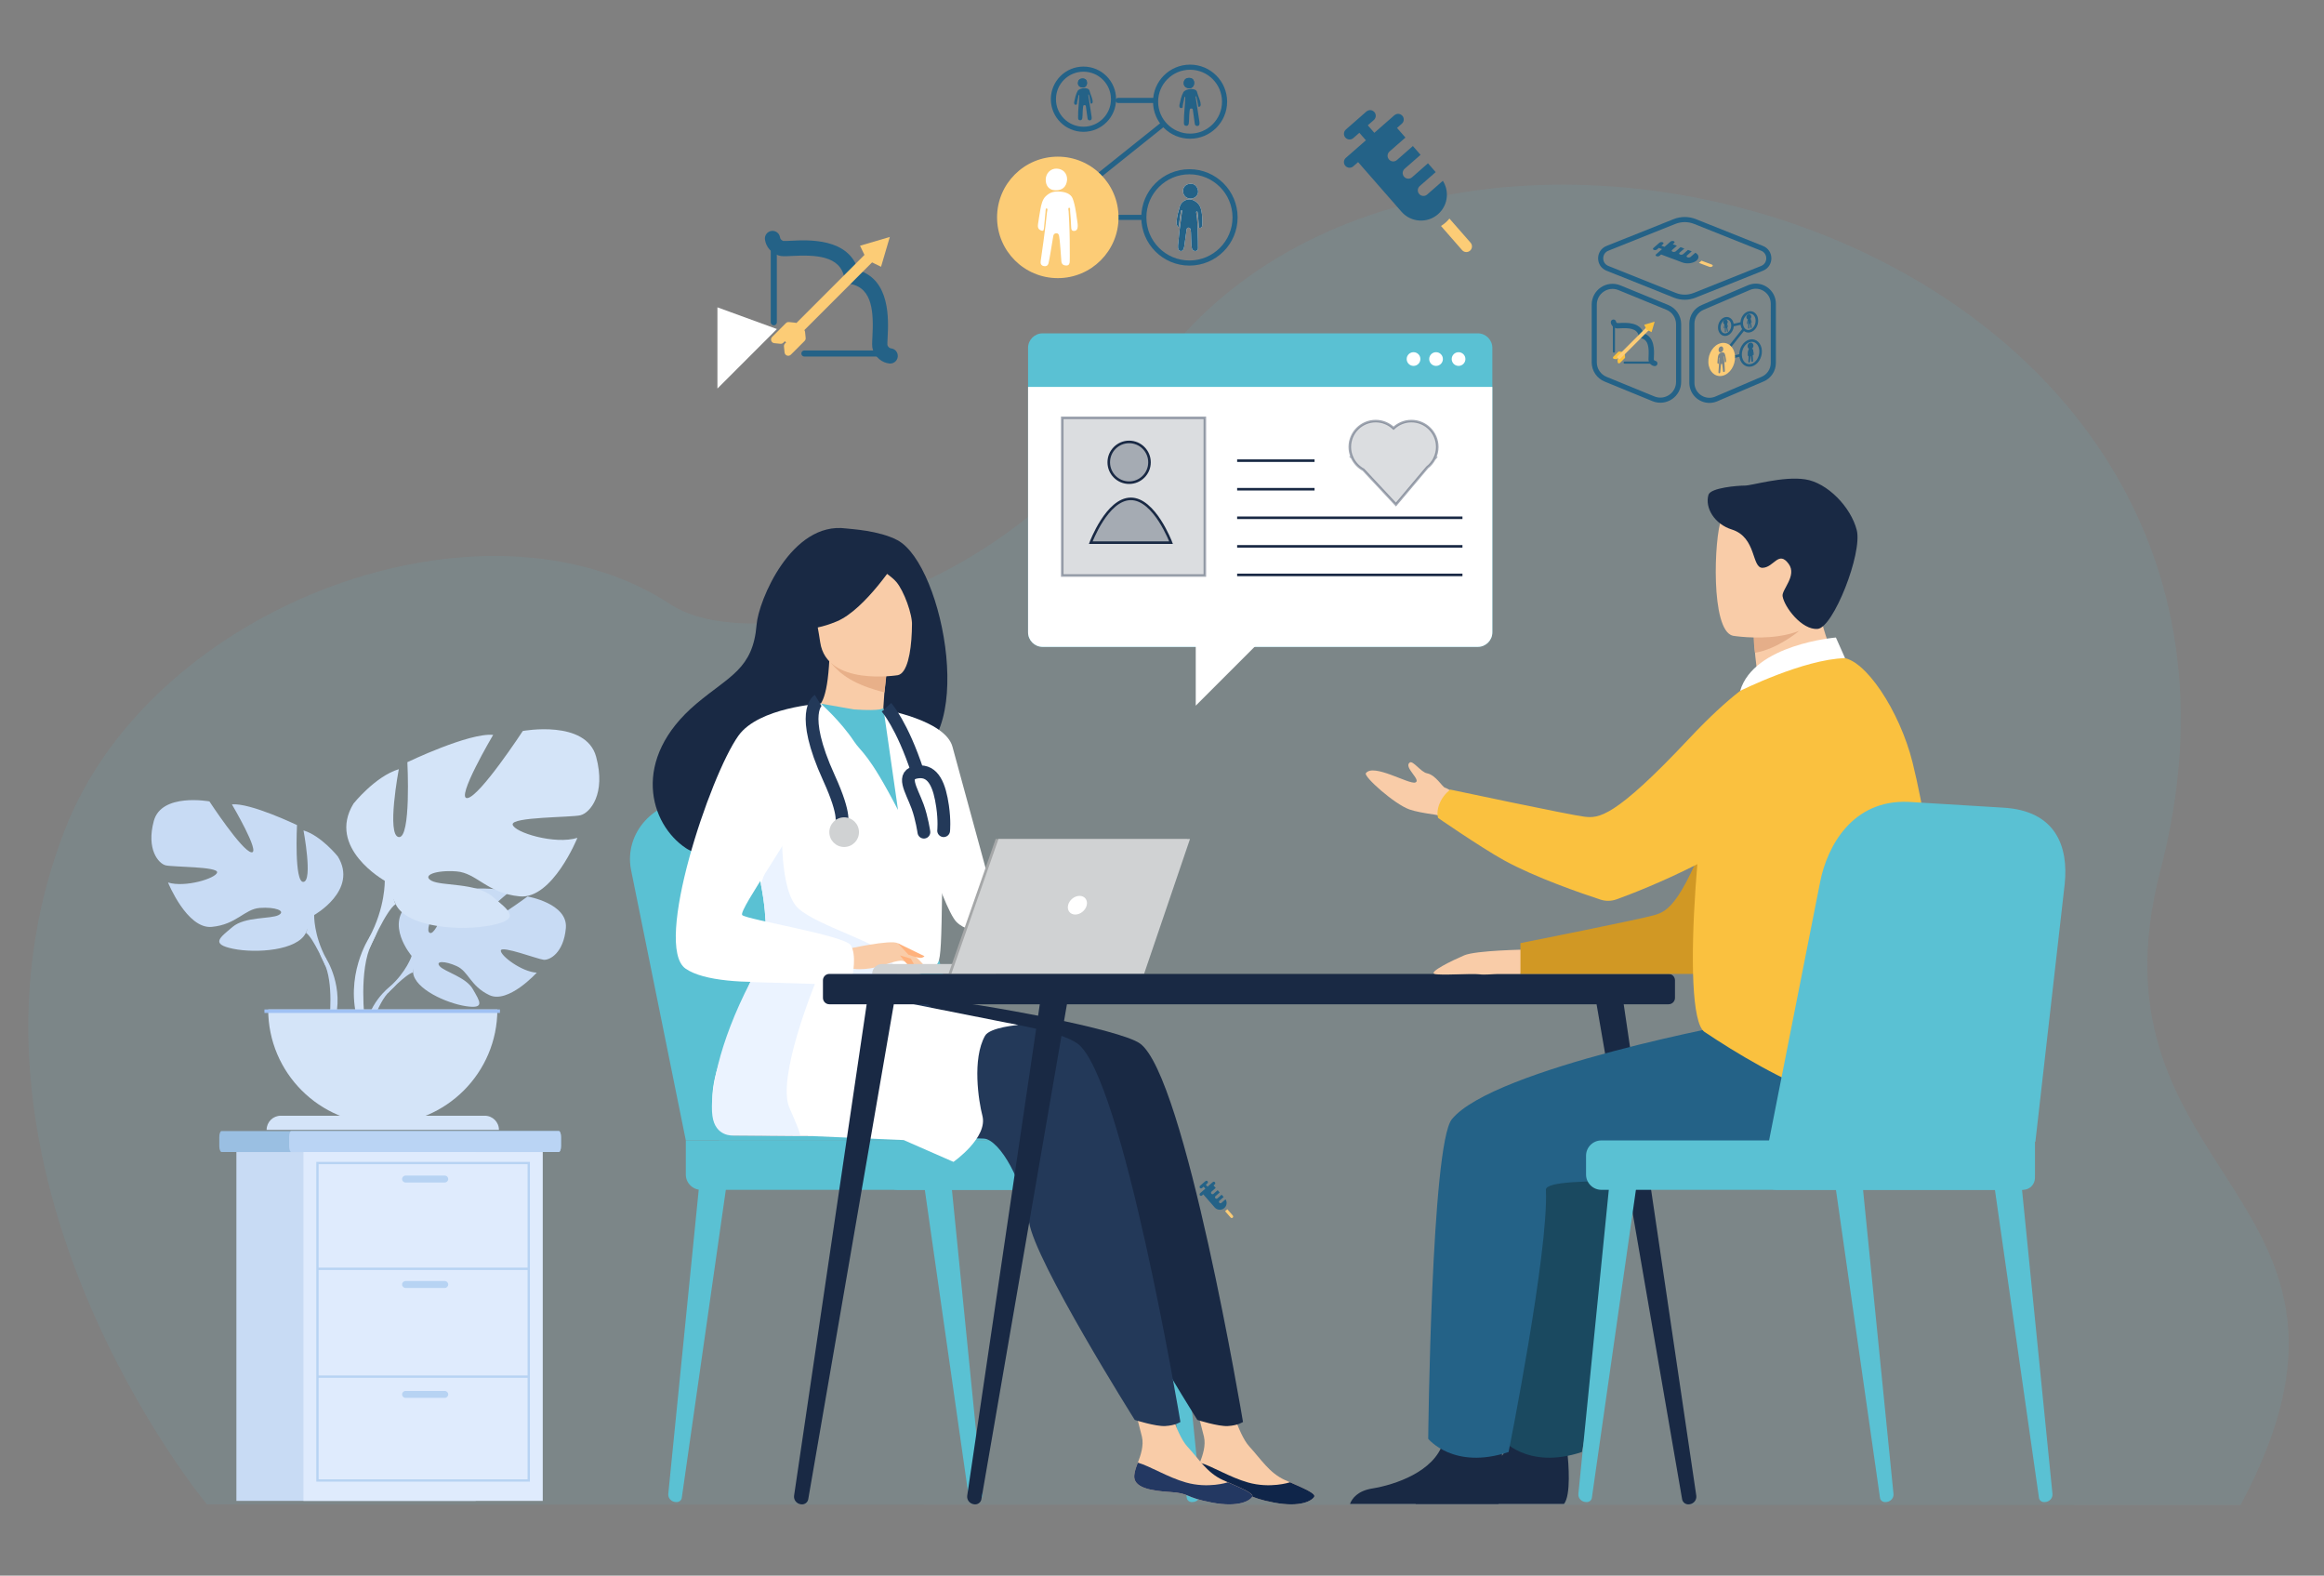 <?xml version="1.0" encoding="utf-8"?>
<!-- Generator: Adobe Illustrator 16.0.0, SVG Export Plug-In . SVG Version: 6.00 Build 0)  -->
<!DOCTYPE svg PUBLIC "-//W3C//DTD SVG 1.1//EN" "http://www.w3.org/Graphics/SVG/1.1/DTD/svg11.dtd">
<svg version="1.1" id="Слой_1" xmlns="http://www.w3.org/2000/svg" xmlns:xlink="http://www.w3.org/1999/xlink" x="0px" y="0px"
	 width="909.5px" height="616.5px" viewBox="0 0 909.5 616.5" enable-background="new 0 0 909.5 616.5" xml:space="preserve">
<rect x="0" y="0" width="909.5" height="616.5" fill="#808080" stroke="none"/>
<g>
	<path opacity="0.1" fill="#5AC1D3" enable-background="new    " d="M80.989,588.647c0,0-108.247-130.394-55.344-264.633
		c34.483-87.5,163.833-135.445,236.833-87.5c31.092,20.421,130.84,0.689,184.101-83.855
		C550.075-11.629,911.283,88.146,845.524,340.385c-31.823,122.066,96.85,126.503,31.287,248.52L80.989,588.647z"/>
	<g>
		<g>
			<path fill="#C8DBF4" d="M161.115,374.044c0,0-10.917-12.736-0.673-20.826c0,0,7.483-4.53,13.584-4.163
				c0,0-8.645,14.497-5.848,15.938c2.796,1.441,8.468-16.849,8.468-16.849s17.028-1.651,22.505,0.983
				c0,0-14.556,11.913-11.491,12.622c3.066,0.709,18.789-10.983,18.789-10.983s15.848,2.697,15.003,12.364
				c-0.845,9.668-6.306,12.653-8.706,12.396c-2.401-0.257-16.44-5.616-16.746-3.649c-0.306,1.966,8.146,8.393,14.063,8.694
				c0,0-11.173,12.322-18.599,8.766c-7.426-3.557-8.06-9.193-12.688-11.308c-4.629-2.115-8.581-2.109-6.67,0.046
				c1.911,2.156,10.289,4.253,12.936,8.935c2.647,4.683,5.022,7.84-2.661,6.685c-7.683-1.155-20.171-6.777-20.719-13.215
				S161.115,374.044,161.115,374.044z"/>
			<g>
				<path fill="#C8DBF4" d="M213.664,363.393c0,0-43.044-1.658-52.55,10.651c0,0-2.103,6.296-8.571,12.03l-1.009,2.749
					c0,0,7.459-7.866,10.129-8.341C161.662,380.481,157.489,365.23,213.664,363.393z"/>
				<path fill="#C8DBF4" d="M152.543,386.073c0,0-9.239,6.833-9.881,19.042l1.677,0.149c0,0,2.951-12.625,8.284-17.561
					C157.956,382.768,152.543,386.073,152.543,386.073z"/>
			</g>
		</g>
		<g>
			<path fill="#C8DBF4" d="M122.945,358.026c0,0,17.366-9.725,9.262-22.923c0,0-6.483-8.104-13.43-10.188c0,0,3.705,19.682,0,20.145
				c-3.706,0.463-2.547-22.228-2.547-22.228s-18.292-8.799-25.471-8.104c0,0,11.347,19.219,7.641,18.755
				c-3.705-0.463-16.44-19.914-16.44-19.914s-18.754-3.473-21.766,7.641c-3.01,11.115,1.852,16.672,4.632,17.367
				c2.779,0.694,20.607,0.462,20.145,2.778c-0.463,2.316-12.505,6.02-19.219,3.937c0,0,7.409,18.292,17.134,17.366
				c9.726-0.926,12.735-6.947,18.756-7.41c6.02-0.463,10.42,1.158,7.409,2.778c-3.01,1.621-13.199,0.531-18.06,4.666
				c-4.863,4.134-8.799,6.682,0.231,8.534c9.03,1.853,25.239,0.694,28.48-6.252C122.945,358.026,122.945,358.026,122.945,358.026z"
				/>
			<g>
				<path fill="#C8DBF4" d="M68.762,324.684c0,0,48.625,15.745,54.183,33.343c0,0-0.232,7.873,4.631,16.904v3.473
					c0,0-5.094-11.81-7.872-13.431C119.703,364.973,130.585,349.691,68.762,324.684z"/>
				<path fill="#C8DBF4" d="M127.575,374.93c0,0,7.499,11.388,3.224,25.249l-1.929-0.519c0,0,1.873-15.268-2.051-22.946
					C122.896,369.035,127.575,374.93,127.575,374.93z"/>
			</g>
		</g>
		<g>
			<path fill="#D4E4F8" d="M150.573,344.614c0,0-22.892-12.819-12.209-30.217c0,0,8.547-10.683,17.703-13.431
				c0,0-4.884,25.944,0,26.555c4.884,0.61,3.358-29.302,3.358-29.302s24.113-11.599,33.574-10.683c0,0-14.956,25.334-10.072,24.724
				c4.884-0.61,21.671-26.25,21.671-26.25s24.723-4.578,28.692,10.072c3.968,14.651-2.441,21.977-6.104,22.892
				c-3.663,0.917-27.166,0.61-26.555,3.663c0.61,3.052,16.482,7.936,25.333,5.188c0,0-9.768,24.113-22.587,22.892
				c-12.819-1.221-16.787-9.155-24.723-9.767c-7.936-0.61-13.735,1.525-9.768,3.662c3.968,2.138,17.398,0.7,23.809,6.149
				c6.409,5.449,11.598,8.806-0.306,11.248c-11.903,2.442-33.27,0.917-37.542-8.241
				C150.573,344.614,150.573,344.614,150.573,344.614z"/>
			<g>
				<path fill="#D4E4F8" d="M221.995,300.662c0,0-64.097,20.755-71.422,43.952c0,0,0.305,10.378-6.104,22.282v4.579
					c0,0,6.714-15.567,10.377-17.703C154.845,353.771,140.501,333.626,221.995,300.662z"/>
				<path fill="#D4E4F8" d="M144.469,366.896c0,0-9.886,15.01-4.25,33.283l2.542-0.684c0,0-2.469-20.125,2.703-30.248
					C150.636,359.125,144.469,366.896,144.469,366.896z"/>
			</g>
		</g>
		<path fill="#D4E4F8" d="M149.802,439.803c24.765,0,44.842-20.076,44.842-44.841h-89.684
			C104.959,419.727,125.036,439.803,149.802,439.803z"/>
		<path fill="#D4E4F8" d="M195.262,442.085H104.34v-0.001c0-3.055,2.477-5.532,5.532-5.532h79.857
			C192.785,436.552,195.262,439.029,195.262,442.085L195.262,442.085z"/>
		<rect x="103.486" y="394.961" fill="#9FC1F4" width="92.176" height="1.375"/>
	</g>
	<g>
		<g>
			<path fill="#5AC1D3" d="M381.185,587.714l0.222-0.003c1.812-0.034,3.211-1.515,3.041-3.218L372.36,463.777l-10.547,0.941
				l17.356,121.365C379.305,587.031,380.173,587.732,381.185,587.714z"/>
		</g>
		<g>
			<path fill="#5AC1D3" d="M264.796,587.714l-0.221-0.003c-1.812-0.034-3.212-1.515-3.041-3.218l12.087-120.715l10.547,0.941
				l-17.356,121.365C266.677,587.031,265.81,587.732,264.796,587.714z"/>
		</g>
		<g>
			<path fill="#5AC1D3" d="M466.459,587.714l0.222-0.003c1.812-0.034,3.21-1.515,3.04-3.218l-12.087-120.715l-10.548,0.941
				l17.357,121.365C464.579,587.031,465.446,587.732,466.459,587.714z"/>
		</g>
		<path fill="#5AC1D3" d="M268.396,446.217l-21.456-105.954c-2.755-14.346,9.133-27.463,24.568-27.111l41.377,0.946
			c14.275,0.326,26.686,9.879,30.653,23.595l31.391,108.525L268.396,446.217L268.396,446.217z"/>
		<path fill="#5AC1D3" d="M281.377,446.217l-21.456-105.954c-2.755-14.346,9.133-27.463,24.568-27.111l41.378,0.946
			c14.275,0.326,26.686,9.879,30.653,23.595l31.391,108.525L281.377,446.217L281.377,446.217z"/>
		<path fill="#5AC1D3" d="M274.376,465.542h163.711c3.289,0,5.979-2.691,5.979-5.98v-7.364c0-3.29-2.69-5.98-5.979-5.98H268.396
			v13.344C268.396,462.85,271.086,465.542,274.376,465.542z"/>
		<path fill="#5AC1D3" d="M351.201,465.542h104.363c2.649,0,4.817-2.168,4.817-4.819v-9.688c0-2.649-2.167-4.817-4.817-4.817
			H351.201c-2.649,0-4.817,2.167-4.817,4.817v9.688C346.385,463.374,348.552,465.542,351.201,465.542z"/>
	</g>
	<g>
		<path fill="#9ABFE2" d="M219.548,444.837v3.614c0,1.267-0.409,2.3-0.91,2.3H86.727c-0.5,0-0.91-1.033-0.91-2.3v-3.614
			c0-1.264,0.41-2.3,0.91-2.3h131.911C219.139,442.538,219.548,443.573,219.548,444.837z"/>
		<path fill="#BAD4F4" d="M219.548,444.837v3.614c0,1.267-0.375,2.3-0.834,2.3H113.99c-0.458,0-0.834-1.033-0.834-2.3v-3.614
			c0-1.264,0.376-2.3,0.834-2.3h104.724C219.173,442.538,219.548,443.573,219.548,444.837z"/>
		<rect x="92.512" y="450.752" fill="#C8DBF4" width="93.65" height="136.498"/>
		<rect x="118.756" y="450.752" fill="#DFEBFD" width="93.651" height="136.498"/>
		<g>
			<g>
				<path fill="#B7D3F3" d="M207.374,579.714H123.79V454.608h83.584V579.714L207.374,579.714z M124.693,578.812h81.779V455.51
					h-81.779V578.812z"/>
			</g>
			<g>
				<rect x="124.24" y="495.995" fill="#B7D3F3" width="82.683" height="0.903"/>
			</g>
			<g>
				<rect x="124.24" y="538.187" fill="#B7D3F3" width="82.683" height="0.902"/>
			</g>
			<path fill="#B7D3F3" d="M174.055,462.676h-15.343c-0.744,0-1.354-0.609-1.354-1.354l0,0c0-0.745,0.609-1.354,1.354-1.354h15.343
				c0.744,0,1.354,0.609,1.354,1.354l0,0C175.408,462.067,174.799,462.676,174.055,462.676z"/>
			<path fill="#B7D3F3" d="M174.055,503.936h-15.343c-0.744,0-1.354-0.61-1.354-1.354l0,0c0-0.745,0.609-1.354,1.354-1.354h15.343
				c0.744,0,1.354,0.609,1.354,1.354l0,0C175.408,503.327,174.799,503.936,174.055,503.936z"/>
			<path fill="#B7D3F3" d="M174.055,546.947h-15.343c-0.744,0-1.354-0.609-1.354-1.354l0,0c0-0.744,0.609-1.354,1.354-1.354h15.343
				c0.744,0,1.354,0.609,1.354,1.354l0,0C175.408,546.337,174.799,546.947,174.055,546.947z"/>
		</g>
	</g>
	<g display="none">
		<path display="inline" fill="#C0D8FB" d="M587.189,205.327h-59.361c-2.725,0-4.955-2.231-4.955-4.956v-57.292
			c0-2.725,2.229-4.955,4.955-4.955h59.361c2.725,0,4.955,2.23,4.955,4.955v57.293C592.143,203.097,589.913,205.327,587.189,205.327
			z"/>
		<path display="inline" fill="#DFEBFD" d="M584.616,202.415H530.4c-2.489,0-4.525-2.037-4.525-4.526v-52.328
			c0-2.489,2.036-4.525,4.525-4.525h54.217c2.489,0,4.526,2.035,4.526,4.525v52.329
			C589.142,200.378,587.106,202.415,584.616,202.415z"/>
		<g display="inline">
			<g>
				<circle fill="#B7D3F3" cx="557.509" cy="147.169" r="1.435"/>
				<circle fill="#B7D3F3" cx="568.906" cy="149.894" r="1.435"/>
				<circle fill="#B7D3F3" cx="578.349" cy="158.284" r="1.435"/>
				<circle fill="#B7D3F3" cx="582.484" cy="170.71" r="1.435"/>
				<circle fill="#B7D3F3" cx="578.961" cy="184.446" r="1.435"/>
				<circle fill="#B7D3F3" cx="569.95" cy="193.479" r="1.435"/>
				<circle fill="#B7D3F3" cx="557.509" cy="197.121" r="1.435"/>
			</g>
			<g>
				<circle fill="#B7D3F3" cx="546.065" cy="149.894" r="1.435"/>
				<circle fill="#B7D3F3" cx="536.622" cy="158.284" r="1.435"/>
				<circle fill="#B7D3F3" cx="532.488" cy="170.71" r="1.435"/>
				<circle fill="#B7D3F3" cx="536.01" cy="184.446" r="1.435"/>
				<circle fill="#B7D3F3" cx="545.02" cy="193.479" r="1.435"/>
			</g>
		</g>
		<g display="inline">
			<circle fill="#B7D3F3" cx="558.557" cy="170.71" r="1.435"/>
			<g>
				<rect x="558.361" y="152.785" fill="#B7D3F3" width="0.392" height="17.924"/>
			</g>
			<g>
				
					<rect x="562.564" y="160.919" transform="matrix(-0.618 -0.787 0.787 -0.618 779.552 713.024)" fill="#B7D3F3" width="1.175" height="12.082"/>
			</g>
		</g>
	</g>
	<g>
		<g>
			<path fill="#233862" d="M411.014,424.043c-8.857,15.416-19.996,21.365-19.996,21.365h-46.343
				C344.675,445.408,417.771,412.284,411.014,424.043z"/>
			<g>
				<path fill="#F9CCA8" d="M468.173,577.186c-0.501,4.862,6.262,6.118,14.105,6.593c7.844,0.476,5.454,2.057,16.188,4.121
					c10.734,2.063,15.075-0.834,15.869-2.279c0.707-1.282-4.271-3.352-9.575-5.688c-0.668-0.292-1.335-0.592-2.004-0.893
					c-5.969-2.701-9.276-8.116-13.9-13.152c-4.378-4.77-8.421-19.939-8.421-19.939l-14.582-3.278c0,0,3.958,13.655,5.32,19.482
					c0.8,3.426-0.477,7.234-1.605,10.131C468.962,573.859,468.347,575.473,468.173,577.186z"/>
				<path fill="#0F2549" d="M482.279,583.779c7.844,0.476,5.454,2.057,16.188,4.121c10.734,2.063,15.075-0.833,15.869-2.279
					c0.707-1.281-4.271-3.351-9.575-5.688l-0.084,0.089c0,0-7.589,2.487-16.292,0.02c-7.094-2.008-13.926-6.333-18.813-7.76
					c-0.609,1.576-1.223,3.19-1.397,4.903C467.672,582.048,474.435,583.304,482.279,583.779z"/>
				<path fill="#192944" d="M446.081,408.254c-7.847-5.509-59.748-15.332-86.234-18.172l-29.275-25.413
					c0,0-24.918,36.908-25.116,65.142c-0.092,13.166,5.972,14.474,5.974,14.477c0,0,93.846,0.696,97.96,1.119
					c6.733,0.694,15.616,17.469,17.835,32.747c2.219,15.279,41.353,77.418,41.353,77.418s8.161,2.615,11.935,2.394
					c4.059-0.239,5.938-1.598,5.938-1.598S463.776,420.679,446.081,408.254z"/>
				<path fill="#F9CCA8" d="M443.899,577.186c-0.502,4.862,6.262,6.118,14.105,6.593c7.843,0.476,5.454,2.057,16.188,4.121
					s15.076-0.834,15.87-2.279c0.707-1.282-4.271-3.352-9.576-5.688c-0.668-0.292-1.335-0.592-2.004-0.893
					c-5.969-2.701-9.276-8.116-13.899-13.152c-4.378-4.77-8.421-19.939-8.421-19.939l-14.582-3.278c0,0,3.958,13.655,5.32,19.482
					c0.8,3.426-0.476,7.234-1.604,10.131C444.688,573.859,444.073,575.473,443.899,577.186z"/>
				<path fill="#233862" d="M458.004,583.779c7.843,0.476,5.454,2.057,16.188,4.121s15.076-0.833,15.87-2.279
					c0.707-1.281-4.271-3.351-9.576-5.688l-0.084,0.089c0,0-7.589,2.487-16.292,0.02c-7.094-2.008-13.927-6.333-18.814-7.76
					c-0.608,1.576-1.222,3.19-1.397,4.903C443.397,582.048,450.161,583.304,458.004,583.779z"/>
				<path fill="#233959" d="M421.592,408.254c-6.816-4.786-27.317-8.497-49.947-11.251c-6.257-0.762-11.395-5.311-12.923-11.426l0,0
					l-52.638-20.908c0,0-24.918,36.908-25.116,65.142c-0.092,13.166,5.973,14.474,5.974,14.477c0,0,93.847,0.696,97.959,1.119
					c6.734,0.694,15.616,17.469,17.835,32.747c2.22,15.279,41.354,77.418,41.354,77.418s8.16,2.615,11.935,2.394
					c4.059-0.239,5.938-1.598,5.938-1.598S439.287,420.679,421.592,408.254z"/>
				<path fill="#192944" d="M351.156,211.325c-7.234-3.799-18.24-4.312-20.028-4.554c-21.397-2.876-34.275,28.217-35.034,37.638
					c-1.396,17.365-10.582,20.012-23.512,30.887c-25.926,21.806-18.323,47.145-4.146,56.56c8.505,5.649,23.499-0.001,23.499-0.001
					c0.212,0.148,41.002-22.804,61.11-33.874C383.19,293.697,369.589,221.004,351.156,211.325z"/>
				<path fill="#FFFFFF" d="M398.497,401.05c0,0-11.132,0.895-13.001,4.215c-5.1,9.047-2.525,25.588-1.034,31.288
					c2.243,8.578-11.325,18.056-11.325,18.056l-19.471-8.535l-35.461-1.531l-31.264-0.254c0,0-13.217-3.72-5.974-26.907
					c7.242-23.187,21.864-53.336,21.864-53.336l54.082,6.739l-6.169,20.803L398.497,401.05z"/>
				<path fill="#F9CCA8" d="M346.693,287.286c0.093,0.048-9.507,4.415-16.438,2.125c-6.521-2.148-12.264-11.964-12.171-11.979
					c2.83-0.41,5.707-3.201,6.509-19.745l1.254,0.315l21.071,5.326c0,0-0.834,6.674-1.177,12.986
					C345.451,281.613,345.51,286.656,346.693,287.286z"/>
				<path fill="#E8B089" d="M346.918,263.328c0,0,0,1.374-0.787,7.583c-11.917-3.006-17.171-6.957-20.877-11.48L346.918,263.328z"/>
				<path fill="#F9CCA8" d="M351.413,264.168c0,0-27.864,4.538-30.421-12.858c-2.558-17.396-7.878-28.526,9.805-32.158
					c17.682-3.632,22.123,2.496,24.389,8.094S358.595,262.54,351.413,264.168z"/>
				<path fill="#192944" d="M351.44,218.423c0,0-12.652,19.975-23.949,24.705c-11.295,4.73-16.846,2.329-16.846,2.329
					s5.14-7.792,6.478-18.254c0.396-3.084,2.404-5.728,5.291-6.884C330.519,217.072,346.199,211.952,351.44,218.423z"/>
				<path fill="#192944" d="M340.324,220.354c0,0,7.417,3.803,10.471,7.366c2.947,3.439,6.352,12.771,6.109,16.96
					c0,0,3.657-20.082-3.963-26.985C344.863,210.374,340.324,220.354,340.324,220.354z"/>
				<path fill="#FFFFFF" d="M368.985,329.783c-0.846,56.639-0.232,44.803-6.428,50.177c-1.493,1.294-5.69,2.065-11.213,2.43
					c-17.367,1.153-47.896-1.708-49.058-4.918c-4.006-11.105-1.178-14.556-4.52-31.558c-0.349-1.808-0.779-3.765-1.286-5.896
					c-2.786-11.678-5.498-15.651,4.388-34.411c8.966-16.994,19.509-30.798,20.346-30.301c23.654,14.041,24.464,2.271,24.464,2.271
					S369.4,302.157,368.985,329.783z"/>
				<path fill="#FFFFFF" d="M345.679,277.577c0,0,24.208,4.104,27.066,14.584c2.858,10.479,19.676,72.084,19.676,72.084
					s-12.373,2.223-18.088-3.493c-5.716-5.716-19.889-53.031-19.889-53.031L345.679,277.577z"/>
				<path fill="#EBF3FF" d="M351.344,382.39c-17.367,1.153-47.895-1.708-49.057-4.918c-4.006-11.105-1.178-14.556-4.52-31.558
					l8.376-23.587c0,0-1.386,26.266,6.361,33.175c7.738,6.908,31.715,13.336,35.48,19.109
					C349.802,377.381,350.996,380.159,351.344,382.39z"/>
				<path fill="#F9CCA8" d="M331.446,371.343c0,0,17.134-3.815,19.898-2.294c2.765,1.521,9.521,7.059,10.367,8.985
					c0.846,1.927-6.155-1.463-8.432-2.073c-1.475-0.396-5.356,0.954-7.277,1.594c-8.086,2.695-13.042,1.308-13.042,1.308
					L331.446,371.343z"/>
				<path fill="#FFFFFF" d="M321.214,275.307c0,0-24.249,1.417-32.213,12.524c-11.21,15.636-33.45,82.275-20.705,91.162
					c14.354,10.009,65.328,2.618,65.328,2.618s1.697-7.928-0.664-11.764c-2.36-3.835-40.713-10.031-42.483-11.801
					s22.126-34.518,22.126-39.828C312.603,312.908,321.214,275.307,321.214,275.307z"/>
				<path fill="#FFB27D" d="M352.174,373.817c0,0,3.59,4.63,4.767,5.183c1.177,0.554,1.938,0.415,1.938,0.415l-2.419-4.353
					L352.174,373.817z"/>
				<path fill="#FFB27D" d="M351.344,369.048l10.438,5.068c0,0-0.444,0.727-1.729,0.668c-1.284-0.058-4.526-1.244-4.526-1.244
					L351.344,369.048z"/>
			</g>
		</g>
	</g>
	<g>
		<path fill="#D0D2D3" d="M389.794,381.064h-48.476l0,0c0-2.135,1.73-3.864,3.864-3.864h44.611L389.794,381.064L389.794,381.064z"/>
		<polygon fill="#A5A7A8" points="389.655,328.269 464.602,328.269 446.625,381.064 371.191,381.064 		"/>
		<polygon fill="#D0D2D3" points="465.706,328.268 447.728,381.064 372.294,381.064 390.759,328.268 		"/>
		<path fill="#FFFFFF" d="M425.299,354.178c-0.466,2.018-2.479,3.653-4.496,3.653c-2.018,0-3.276-1.635-2.81-3.653
			c0.465-2.017,2.478-3.652,4.495-3.652C424.506,350.526,425.764,352.161,425.299,354.178z"/>
	</g>
	<g>
		<path fill="#192944" d="M324.562,392.941h328.443c1.381,0,2.501-1.119,2.501-2.501v-6.875c0-1.381-1.12-2.501-2.501-2.501H324.562
			c-1.381,0-2.501,1.12-2.501,2.501v6.875C322.061,391.822,323.181,392.941,324.562,392.941z"/>
		<g>
			<path fill="#192944" d="M661.046,588.598l0.141-0.018c1.683-0.208,2.874-1.709,2.661-3.354L634.58,387.107l-10.715,0.307
				l34.436,199.19C658.523,587.881,659.734,588.76,661.046,588.598z"/>
		</g>
		<g>
			<path fill="#192944" d="M313.564,588.598l-0.141-0.018c-1.682-0.208-2.874-1.709-2.661-3.354l29.268-198.118l10.715,0.307
				l-34.437,199.19C316.088,587.881,314.877,588.76,313.564,588.598z"/>
		</g>
		<g>
			<path fill="#192944" d="M381.32,588.598l-0.141-0.018c-1.683-0.208-2.875-1.709-2.662-3.354l29.268-198.118l10.715,0.307
				l-34.435,199.19C383.845,587.881,382.634,588.76,381.32,588.598z"/>
		</g>
	</g>
	<g>
		<path fill="#192944" d="M553.992,588.437h58.08c2.794-3.409,1.764-15.987,1.341-20.096c-0.087-0.826-0.147-1.308-0.147-1.308
			s-19.833-15.863-22.557-3.716c-0.083,0.381-0.183,0.752-0.294,1.12c-3.432,11.362-18.827,16.525-27.715,17.963
			C556.92,583.338,554.782,586.342,553.992,588.437z"/>
		<path fill="#1A4960" d="M712.47,399.717c-2.097,0-99.486,18.286-115.596,38.227c-8.047,9.961-9.244,125.007-9.244,125.007
			s9.957,12.344,31.459,5.177c0,0,15.764-78.712,14.601-102.586c-0.322-6.603,66.541-0.957,78.779-4.124
			c12.237-3.167,42.139-29.789,35.551-42.758S712.47,399.717,712.47,399.717z"/>
		<path fill="#F9CCA8" d="M597.292,371.545c0,0-19.646,0.266-24.291,2.257c-4.647,1.991-14.07,6.561-11.548,7.262
			c2.522,0.701,14.557-0.289,17.157,0.109c2.6,0.398,5.807-0.11,7.4-0.109c1.592,0,9.022,0,9.022,0L597.292,371.545z"/>
		<path fill="#F9CCA8" d="M574.324,324.401c0,0-6.699-4.786-13.203-5.715c-3.709-0.53-7.315-1.191-9.496-1.958
			c-6.001-2.115-18.009-12.912-17.101-14.179c2.912-4.058,16.931,4.531,19.378,3.609c2.446-0.922-4.704-6.006-2.217-7.795
			c1.298-0.933,4.337,3.748,6.821,4.218c3.36,0.636,5.988,5.381,6.999,5.628c1.969,0.482,10.594,6.897,10.594,6.897L574.324,324.401
			z"/>
		<path fill="#D19824" d="M702.77,268.509c0,0-14.954,4.635-29.688,45.207c-14.734,40.573-20.329,42.763-25.685,44.356
			c-5.356,1.592-52.365,10.95-52.365,10.95v12.041h72.434c0,0,27.161-25.835,35.303-43.229S702.77,268.509,702.77,268.509z"/>
		<path fill="#192944" d="M528.323,588.437h58.08c2.794-3.409,1.764-15.987,1.341-20.096c-0.087-0.826-0.146-1.308-0.146-1.308
			s-19.833-15.863-22.558-3.716c-0.083,0.381-0.184,0.752-0.294,1.12c-3.432,11.362-18.827,16.525-27.716,17.963
			C531.251,583.338,529.115,586.342,528.323,588.437z"/>
		<path fill="#246287" d="M683.771,399.717c-2.098,0-99.487,18.286-115.596,38.227c-8.047,9.961-9.244,125.007-9.244,125.007
			s9.957,12.344,31.459,5.177c0,0,15.764-78.712,14.6-102.586c-0.322-6.603,66.542-0.957,78.78-4.124
			c12.237-3.167,42.139-29.789,35.55-42.758C712.734,405.69,683.771,399.717,683.771,399.717z"/>
		<path fill="#F9CCA8" d="M689.865,281.367c7.007-0.579,14.352-2.446,20.701-4.506c7.935-2.575,14.332-6.339,10.21-13.593
			c-3.799-6.685-9.947-21.619-9.532-33.99l-14.769,11.901l-10.031,8.083c0,0,0.042,4.765,1.138,13.117
			c0.201,1.522,0.436,3.166,0.711,4.922c0.224,1.419-0.429,2.837-1.649,3.593c-0.076,0.047-0.151,0.094-0.227,0.141
			C681.434,274.167,683.998,281.851,689.865,281.367z"/>
		<path fill="#E5AE89" d="M686.445,247.294c0,0-0.513,1.73,0.369,8.12c8.942-1.458,17.304-8.592,17.304-8.592
			c-4.553-1.25-6.21-6.17-9.602-5.711L686.445,247.294z"/>
		<path fill="#F9CCA8" d="M678.173,248.752c0,0,34.401,5.714,37.631-15.764c3.229-21.477,9.844-35.205-11.983-39.763
			c-21.827-4.556-27.337,2.997-30.159,9.904C670.841,210.035,669.309,246.711,678.173,248.752z"/>
		<path fill="#192944" d="M668.603,193.624c-1.478,5.172,2.477,11.472,9.112,13.545c9.852,3.079,7.675,15.163,12.107,14.999
			c4.433-0.165,6.221-6.945,10.181-1.527c3.377,4.621-2.81,10.101-2.385,12.635c0.731,4.351,7.546,13.253,13.688,12.807
			c6.142-0.448,17.635-29.637,15.336-38.667c-2.299-9.03-11.493-18.553-20.195-19.867c-8.702-1.313-20.787,2.444-23.578,2.444
			C680.079,189.993,669.401,190.83,668.603,193.624z"/>
		<path fill="#FAC13F" d="M748.479,298.317c-4.972-20.012-18.714-41.011-28.006-40.993c-15.834,0.03-38.596,4.208-47.787,26.879
			c-6.768,16.698-15.797,112.747-5.593,119.577c23.326,15.617,77.393,47.493,86.998,14.986
			C762.891,388.979,757.109,333.051,748.479,298.317z"/>
		<path fill="#FAC13F" d="M710.022,278.403c-4.516-11.75-19.086-15.812-29.022-8.082c-5.373,4.181-11.955,10.134-19.903,18.599
			c-29.55,31.466-35.555,31.271-41.104,30.621c-5.55-0.65-52.437-10.602-52.437-10.602s-2.402,1.771-3.815,4.634
			c-1.887,3.824-0.937,6.43-0.937,6.43c-1.836-1.188,16.621,11.535,25.808,16.608c12.132,6.698,30.414,12.979,37.695,15.364
			c2.064,0.677,4.289,0.642,6.333-0.094c10.807-3.896,47.101-18.09,76.646-42.72C717.071,302.671,714.211,289.297,710.022,278.403z"
			/>
		<path fill="#FFFFFF" d="M722.067,257.517l-3.586-8.076c0,0-32.087,2.617-37.481,20.88C681,270.32,705.874,257.908,722.067,257.517
			z"/>
	</g>
	<g>
		<g>
			<path fill="#5AC1D3" d="M799.972,587.714l0.222-0.003c1.812-0.034,3.211-1.515,3.04-3.218l-12.087-120.715l-10.547,0.941
				l17.356,121.365C798.091,587.031,798.958,587.732,799.972,587.714z"/>
		</g>
		<g>
			<path fill="#5AC1D3" d="M737.756,587.714l0.222-0.003c1.812-0.034,3.211-1.515,3.041-3.218l-12.087-120.715l-10.548,0.941
				l17.356,121.365C735.876,587.031,736.743,587.732,737.756,587.714z"/>
		</g>
		<g>
			<path fill="#5AC1D3" d="M620.958,587.714l-0.222-0.003c-1.812-0.034-3.211-1.515-3.04-3.218l12.087-120.715l10.548,0.941
				l-17.357,121.365C622.838,587.031,621.97,587.732,620.958,587.714z"/>
		</g>
		<path fill="#5AC1D3" d="M796.556,446.676l11.472-100.823c1.505-14.53-3.358-28.757-24.325-29.858l-36.885-2.246
			c-21.862-0.903-31.732,17.292-34.5,31.301l-21.897,110.83L796.556,446.676z"/>
		<path fill="#5AC1D3" d="M790.392,465.542H626.681c-3.289,0-5.98-2.691-5.98-5.98v-7.364c0-3.29,2.691-5.98,5.98-5.98h169.691
			v13.344C796.371,462.85,793.681,465.542,790.392,465.542z"/>
		<path fill="#5AC1D3" d="M791.728,465.542h-96.665c-2.555,0-4.645-2.09-4.645-4.646V450.86c0-2.555,2.09-4.645,4.645-4.645h101.309
			v14.68C796.371,463.451,794.282,465.542,791.728,465.542z"/>
	</g>
	<path fill="#5AC1D3" d="M321.214,275.307c0,0,7.79,6.874,13,14.756c3.035,4.592,5.501,4.242,17.226,26.855l-5.734-39.917
		c0,0-0.053,1.355-11.492,0.576"/>
	<path fill="#EBF3FF" d="M293.651,384.239l25.265,0.751c0,0-15.119,36.886-9.969,48.473c5.149,11.587,4.157,10.916,4.157,10.916
		l-26.161-0.091c0,0-7.071,0.623-8.144-7.736C277.727,428.193,280.968,408.646,293.651,384.239z"/>
	<polygon display="none" fill="#EBF3FF" points="310.737,277.577 326.809,306.007 336.083,309.889 332.437,316.633 346.918,345.885 
		301.029,279.596 	"/>
	<polyline opacity="0.1" fill="#5AC1D3" enable-background="new    " points="323.718,307.96 329.198,311.32 329.198,316.918 	"/>
	<path fill="#5AC1D3" d="M413.578,176.307"/>
</g>
<path fill="none" stroke="#233959" stroke-width="5" stroke-miterlimit="10" d="M320.18,274.028c0,0-7.526,4.556,4.216,30.306
	c7.05,15.462,4.802,17.993,4.802,17.993"/>
<circle fill="#D0D2D3" cx="330.359" cy="325.599" r="5.802"/>
<path fill="none" stroke="#233959" stroke-width="5" stroke-miterlimit="10" d="M346.918,276.741c0,0,6.1,6.759,12.2,25.303"/>
<path fill="none" stroke="#233959" stroke-width="5" stroke-linecap="round" stroke-miterlimit="10" d="M361.569,325.599
	c0,0-0.793-5.492-2.451-10.021c-2.44-6.658-6.752-12.656,0-13.533c6.35-0.825,8.628,5.648,9.755,13.401
	c0.838,5.761,0.423,9.568,0.423,9.568"/>
<ellipse fill="#233959" cx="361.372" cy="326.139" rx="1.591" ry="1.454"/>
<ellipse fill="#233959" cx="369.05" cy="325.599" rx="1.592" ry="1.455"/>
<g display="none">
	<path display="inline" fill="#5AC1D3" d="M1302.347,559.973c0,7.896-6.4,14.295-14.296,14.295H861.175
		c-7.896,0-14.295-6.398-14.295-14.295V281.055c0-7.896,6.399-14.296,14.295-14.296h426.875c7.896,0,14.296,6.4,14.296,14.296
		L1302.347,559.973L1302.347,559.973z"/>
	<path display="inline" fill="#FFFFFF" d="M846.88,319.328v240.646c0,7.896,6.399,14.295,14.295,14.295h426.875
		c7.896,0,14.296-6.398,14.296-14.295V319.328H846.88z"/>
	
		<line display="inline" fill="none" stroke="#192944" stroke-miterlimit="10" x1="1051.99" y1="391.629" x2="1127.935" y2="391.629"/>
	
		<line display="inline" fill="none" stroke="#192944" stroke-miterlimit="10" x1="1051.99" y1="419.643" x2="1127.935" y2="419.643"/>
	
		<line display="inline" fill="none" stroke="#192944" stroke-miterlimit="10" x1="1051.99" y1="475.672" x2="1273.018" y2="475.672"/>
	
		<line display="inline" fill="none" stroke="#192944" stroke-miterlimit="10" x1="1051.99" y1="503.686" x2="1273.018" y2="503.686"/>
	
		<line display="inline" fill="none" stroke="#192944" stroke-miterlimit="10" x1="1051.99" y1="447.658" x2="1273.018" y2="447.658"/>
	<path display="inline" opacity="0.4" fill="#A5ABB3" stroke="#192944" stroke-miterlimit="10" enable-background="new    " d="
		M1245.81,389.149c1.591-3.318,2.508-7.021,2.508-10.944c0-14.026-11.371-25.394-25.395-25.394c-6.797,0-12.957,2.686-17.516,7.035
		c-4.557-4.349-10.715-7.035-17.513-7.035c-14.025,0-25.396,11.368-25.396,25.394c0,3.747,0.834,7.292,2.293,10.496h-0.021
		l0.039,0.04c2.307,5.041,6.192,9.208,11.052,11.828l31.877,34.113l30.684-36.396c2.868-2.221,5.254-5.024,6.957-8.254l0.742-0.879
		L1245.81,389.149z"/>
	
		<rect x="880.406" y="349.607" display="inline" opacity="0.4" fill="#A5ABB3" stroke="#192944" stroke-miterlimit="10" enable-background="new    " width="139.9" height="154.688"/>
	<path display="inline" fill="#A5ABB3" stroke="#192944" stroke-miterlimit="10" d="M908.39,472.068h78.761
		c0,0-16.136-42.971-39.458-42.971C924.375,429.1,908.39,472.068,908.39,472.068z"/>
	<circle display="inline" fill="#A5ABB3" stroke="#192944" stroke-miterlimit="10" cx="946.031" cy="393.244" r="19.986"/>
	<path display="inline" fill="#FFFFFF" d="M1226.893,290.55c0,3.712-3.008,6.721-6.72,6.721l0,0c-3.712,0-6.723-3.009-6.723-6.721
		l0,0c0-3.712,3.011-6.721,6.723-6.721l0,0C1223.885,283.829,1226.893,286.838,1226.893,290.55L1226.893,290.55z"/>
	<path display="inline" fill="#FFFFFF" d="M1248.976,290.55c0,3.712-3.008,6.721-6.719,6.721l0,0c-3.714,0-6.724-3.009-6.724-6.721
		l0,0c0-3.712,3.01-6.721,6.724-6.721l0,0C1245.968,283.829,1248.976,286.838,1248.976,290.55L1248.976,290.55z"/>
	<path display="inline" fill="#FFFFFF" d="M1271.06,290.55c0,3.712-3.01,6.721-6.721,6.721l0,0c-3.712,0-6.723-3.009-6.723-6.721
		l0,0c0-3.712,3.01-6.721,6.723-6.721l0,0C1268.05,283.829,1271.06,286.838,1271.06,290.55L1271.06,290.55z"/>
</g>
<g>
	<path fill="#FCCC76" d="M315.064,129.896l0.235,2.328c0.043,0.436-0.11,0.864-0.417,1.171l-3.618,3.625l-1.063,1.06l-0.703,0.696
		c-0.86,0.864-2.341,0.337-2.461-0.879l-0.234-2.33c-0.044-0.432,0.11-0.859,0.417-1.17l5.377-5.377
		C313.464,128.154,314.94,128.683,315.064,129.896"/>
	<path fill="#FCCC76" d="M311.115,126.25l-2.383-0.24c-0.426-0.042-0.85,0.108-1.154,0.413l-5.416,5.417
		c-0.853,0.851-0.333,2.31,0.863,2.43l2.381,0.24c0.429,0.043,0.853-0.107,1.158-0.411l5.417-5.418
		C312.832,127.828,312.31,126.368,311.115,126.25"/>
	<path fill="#246287" d="M345.105,139.508h-30.312c-0.66,0-1.189-0.531-1.189-1.191c0-0.655,0.531-1.192,1.189-1.192h30.312
		c0.659,0,1.194,0.538,1.194,1.192C346.3,138.978,345.763,139.508,345.105,139.508"/>
	<path fill="#246287" d="M348.383,142.246c-0.1,0-0.206-0.002-0.308-0.015c-2.94-0.3-5.487-2.437-6.486-5.437
		c-0.37-1.102-0.297-2.472-0.168-4.955c0.473-9.188,0.237-19.127-8.574-20.705l-2.044-0.364l-0.367-2.044
		c-1.582-8.813-11.518-9.044-20.703-8.572c-2.483,0.126-3.856,0.198-4.956-0.168c-2.956-0.986-5.03-3.396-5.411-6.286
		c-0.216-1.632,0.934-3.129,2.563-3.343c1.638-0.22,3.128,0.934,3.342,2.566c0.079,0.565,0.567,1.091,1.269,1.361
		c0.487,0.041,1.809-0.027,2.891-0.082c6.913-0.357,22.68-1.167,26.415,11.522c12.689,3.737,11.881,19.502,11.521,26.417
		c-0.055,1.08-0.125,2.404-0.084,2.891c0.278,0.716,0.816,1.208,1.399,1.268c1.64,0.169,2.827,1.63,2.657,3.271
		C351.184,141.107,349.893,142.246,348.383,142.246"/>
	<path fill="#246287" d="M302.827,127.296L302.827,127.296c-0.654,0-1.195-0.537-1.195-1.193V98.385
		c0-0.658,0.538-1.192,1.195-1.192c0.656,0,1.191,0.531,1.191,1.192v27.718C304.018,126.759,303.484,127.296,302.827,127.296"/>
	<path fill="#FCCC76" d="M306.607,131.456c-0.494,0.305-0.204,1.325,0.704,2.234c0.912,0.912,1.931,1.199,2.234,0.709l34.437-34.439
		c0.494-0.303,0.208-1.324-0.704-2.233c-0.908-0.912-1.931-1.202-2.234-0.706l-0.011-0.008l-34.437,34.434L306.607,131.456z"/>
	<polygon fill="#FCCC76" points="336.573,96.146 339.253,101.691 344.798,104.375 348.23,92.713 	"/>
</g>
<g display="none">
	<g display="inline">
		<path fill="#5AC1D3" d="M1639.406,350.051c0,6.896-5.59,12.487-12.484,12.487h-372.859c-6.896,0-12.486-5.59-12.486-12.487
			V106.428c0-6.896,5.593-12.487,12.486-12.487h372.859c6.896,0,12.484,5.59,12.484,12.487V350.051z"/>
		<path fill="#FFFFFF" d="M1241.573,139.857v210.194c0,6.896,5.591,12.487,12.486,12.487h372.858c6.896,0,12.485-5.59,12.485-12.487
			V139.857H1241.573z"/>
		<line display="none" fill="none" stroke="#192944" stroke-miterlimit="10" x1="1420.732" y1="203.01" x2="1487.065" y2="203.01"/>
		
			<line display="none" fill="none" stroke="#192944" stroke-miterlimit="10" x1="1420.732" y1="227.479" x2="1487.065" y2="227.479"/>
		
			<line display="none" fill="none" stroke="#192944" stroke-miterlimit="10" x1="1420.732" y1="276.418" x2="1613.787" y2="276.418"/>
		
			<line display="none" fill="none" stroke="#192944" stroke-miterlimit="10" x1="1420.732" y1="300.887" x2="1613.787" y2="300.887"/>
		
			<line display="none" fill="none" stroke="#192944" stroke-miterlimit="10" x1="1420.732" y1="251.949" x2="1613.787" y2="251.949"/>
		<path display="none" opacity="0.4" fill="#A5ABB3" stroke="#192944" stroke-miterlimit="10" enable-background="new    " d="
			M1590.024,200.844c1.391-2.898,2.191-6.133,2.191-9.559c0-12.251-9.935-22.18-22.183-22.18c-5.938,0-11.316,2.346-15.299,6.145
			c-3.979-3.799-9.357-6.145-15.296-6.145c-12.25,0-22.181,9.929-22.181,22.18c0,3.273,0.728,6.37,2.003,9.167h-0.02l0.034,0.035
			c2.017,4.403,5.409,8.042,9.654,10.331l27.843,29.798l26.803-31.792c2.506-1.939,4.589-4.388,6.076-7.209l0.647-0.771
			L1590.024,200.844z"/>
		
			<rect x="1270.861" y="166.306" display="none" opacity="0.4" fill="#A5ABB3" stroke="#192944" stroke-miterlimit="10" enable-background="new    " width="122.197" height="135.113"/>
		<path display="none" fill="#A5ABB3" stroke="#192944" stroke-miterlimit="10" d="M1295.302,273.271h68.794
			c0,0-14.096-37.532-34.465-37.532C1309.264,235.739,1295.302,273.271,1295.302,273.271z"/>
		<circle display="none" fill="#A5ABB3" stroke="#192944" stroke-miterlimit="10" cx="1328.179" cy="204.42" r="17.457"/>
		<path fill="#FFFFFF" d="M1573.5,114.721c0,3.242-2.627,5.871-5.869,5.871l0,0c-3.241,0-5.87-2.628-5.87-5.871l0,0
			c0-3.242,2.629-5.871,5.87-5.871l0,0C1570.873,108.851,1573.5,111.479,1573.5,114.721L1573.5,114.721z"/>
		<path fill="#FFFFFF" d="M1592.787,114.721c0,3.242-2.628,5.871-5.867,5.871l0,0c-3.243,0-5.871-2.628-5.871-5.871l0,0
			c0-3.242,2.628-5.871,5.871-5.871l0,0C1590.159,108.851,1592.787,111.479,1592.787,114.721L1592.787,114.721z"/>
		<path fill="#FFFFFF" d="M1612.076,114.721c0,3.242-2.629,5.871-5.867,5.871l0,0c-3.242,0-5.872-2.628-5.872-5.871l0,0
			c0-3.242,2.629-5.871,5.872-5.871l0,0C1609.448,108.851,1612.076,111.479,1612.076,114.721L1612.076,114.721z"/>
	</g>
</g>
<g>
	<path fill="#FFFFFF" d="M465.579,77.675c-1.595-0.2-2.544-1.302-2.592-2.835c-0.047-1.566,0.922-2.933,3.113-2.945
		c1.577-0.037,2.72,1.424,2.783,3.037C468.943,76.404,467.499,77.922,465.579,77.675"/>
	<path fill="#FFFFFF" d="M462.377,84.365c0.083-0.588,0.164-1.171,0.229-1.761c0.019-0.193-0.023-0.393-0.266-0.414
		c-0.245-0.017-0.816,4.672-1.069,6.724c-1.006-0.772-0.845-1.68-0.779-2.516c0.148-1.932,0.679-3.787,1.232-5.635
		c0.66-2.183,3.162-3.371,5.245-2.427c1.49,0.675,2.593,1.779,3.036,3.479c0.742,2.867,0.526,5.787,0.459,6.472
		c-0.048,0.5-0.276,0.949-1.285,0.881c0,0-0.213-4.254-0.49-5.91c-0.031-0.205,0.008-0.577-0.385-0.485
		c-0.242,0.049-0.19,0.274-0.155,0.459c0.522,2.701,0.491,5.433,0.58,8.162c0.06,1.802,0.118,3.986,0.106,5.789
		c0,0.365-0.365,0.96-0.827,1.03c-0.494,0.069-1.017-0.093-1.343-0.582c-0.724-0.843-0.342-7.14-0.781-8.041
		c-0.167-0.34-0.421-0.528-0.806-0.52c-0.416,0.012-0.59,0.28-0.681,0.644c-0.094,0.424-0.67,4.914-0.942,6.727
		c-0.2,1.322-0.69,1.854-1.402,1.765c-0.801-0.086-1.14-0.856-1.032-2.178C461.343,92.125,461.822,88.24,462.377,84.365"/>
	<path fill="#246287" d="M465.586,77.675c-1.601-0.2-2.545-1.297-2.592-2.832c-0.056-1.563,0.919-2.939,3.114-2.951
		c1.57-0.036,2.718,1.432,2.781,3.039C468.948,76.404,467.506,77.922,465.586,77.675 M461.019,96.032
		c0.327-3.907,0.812-7.787,1.358-11.663c0.083-0.588,0.163-1.176,0.228-1.761c0.019-0.193-0.023-0.397-0.259-0.414
		c-0.25-0.022-0.828,4.672-1.075,6.718c-1.006-0.771-0.844-1.679-0.779-2.516c0.147-1.931,0.685-3.789,1.232-5.629
		c0.66-2.185,3.162-3.372,5.245-2.434c1.49,0.682,2.593,1.787,3.035,3.48c0.743,2.867,0.526,5.792,0.46,6.472
		c-0.048,0.5-0.277,0.956-1.285,0.881c0,0-0.213-4.254-0.486-5.91c-0.036-0.2,0.004-0.577-0.391-0.485
		c-0.232,0.053-0.19,0.274-0.154,0.463c0.521,2.694,0.495,5.435,0.58,8.162c0.065,1.802,0.117,3.986,0.111,5.79
		c-0.006,0.359-0.365,0.959-0.834,1.024c-0.494,0.07-1.021-0.092-1.342-0.583c-0.724-0.834-0.342-7.132-0.78-8.033
		c-0.167-0.348-0.416-0.536-0.806-0.519c-0.416,0.009-0.59,0.277-0.682,0.642c-0.094,0.426-0.669,4.914-0.941,6.721
		c-0.2,1.327-0.69,1.852-1.401,1.771C461.249,98.118,460.91,97.349,461.019,96.032"/>
	<path fill="none" stroke="#246287" stroke-width="2" stroke-linecap="round" stroke-miterlimit="10" d="M483.345,85.062
		c0,9.858-7.988,17.855-17.852,17.855s-17.851-7.997-17.851-17.855c0-9.86,7.988-17.858,17.851-17.858
		C475.357,67.202,483.345,75.202,483.345,85.062z"/>
	<path fill="#246287" d="M426.277,39.653c-0.115-0.74-0.233-1.487-0.342-2.238c-0.021-0.174-0.118-0.441,0.129-0.481
		c0.097-0.053,0.512,2.128,0.663,2.962c0.038,0.223-0.02,0.68,0.301,0.676c0.359-0.006,0.613-0.343,0.601-0.749
		c-0.059-1.56-0.895-2.772-1.253-4.345c-0.332-1.477-3.958-1.165-4.663,0.137c-0.712,1.311-0.975,2.7-1.302,4.112
		c-0.043,0.185-0.096,0.501-0.047,0.68c0.128,0.462,0.189,0.592,0.695,0.57c0.554-0.027,0.428-0.443,0.453-0.733
		c0.091-0.919,0.449-1.83,0.539-2.742c0.009-0.135-0.053-0.316,0.136-0.316c0.2,0.004,0.191,0.193,0.181,0.321
		c-0.069,1.199-0.116,2.404-0.236,3.6c-0.165,1.667-0.237,3.33-0.222,5.003c0,0.604,0.222,0.901,0.796,0.948
		c0.596,0.051,0.775-0.423,0.864-0.833c0.179-0.888,0.059-4.821,0.528-5.033c0.304-0.097,0.758-0.134,0.837,0.278
		c0.148,0.787,0.552,4.187,0.7,5.001c0.052,0.297,0.389,0.675,0.855,0.627c0.432-0.04,0.633-0.22,0.722-0.638
		c0.078-0.416-0.048-1.073-0.116-1.492C426.821,43.195,426.552,41.424,426.277,39.653"/>
	<path fill="#246287" d="M425.417,32.435c0.006-0.911-0.489-1.725-1.733-1.725c-1.3,0-1.822,0.845-1.837,1.792
		c-0.017,0.875,0.611,1.709,1.981,1.742C424.727,34.243,425.413,33.466,425.417,32.435"/>
	<path fill="#246287" d="M421.84,32.502c0.022-0.946,0.537-1.792,1.84-1.792c1.244,0,1.739,0.813,1.733,1.725
		c-0.003,1.031-0.689,1.809-1.589,1.809C422.45,34.21,421.825,33.375,421.84,32.502"/>
	<path fill="none" stroke="#246287" stroke-width="2" stroke-linecap="round" stroke-miterlimit="10" d="M435.78,38.815
		c0,6.497-5.27,11.765-11.763,11.765c-6.496,0-11.767-5.268-11.767-11.765c0-6.499,5.267-11.765,11.767-11.765
		C430.51,27.049,435.78,32.316,435.78,38.815z"/>
	<path fill="#246287" d="M468.338,40.746c-0.132-0.852-0.265-1.711-0.392-2.569c-0.026-0.2-0.142-0.51,0.148-0.555
		c0.114-0.058,0.591,2.45,0.759,3.405c0.047,0.248-0.022,0.778,0.352,0.771c0.408-0.005,0.704-0.387,0.687-0.856
		c-0.063-1.78-1.029-3.178-1.439-4.984c-0.379-1.692-4.542-1.336-5.354,0.16c-0.812,1.498-1.12,3.09-1.49,4.72
		c-0.043,0.2-0.105,0.574-0.05,0.774c0.139,0.534,0.217,0.685,0.791,0.657c0.637-0.029,0.49-0.509,0.521-0.841
		c0.101-1.049,0.522-2.102,0.611-3.155c0.017-0.142-0.057-0.36,0.169-0.354c0.226,0.007,0.217,0.222,0.205,0.367
		c-0.083,1.377-0.143,2.759-0.272,4.129c-0.185,1.911-0.275,3.824-0.265,5.748c0.012,0.689,0.265,1.022,0.913,1.084
		c0.694,0.054,0.896-0.488,0.996-0.959c0.211-1.009,0.07-5.525,0.613-5.768c0.347-0.108,0.864-0.158,0.958,0.313
		c0.174,0.906,0.637,4.806,0.801,5.742c0.063,0.339,0.448,0.771,0.981,0.722c0.491-0.046,0.727-0.258,0.821-0.732
		c0.1-0.483-0.051-1.231-0.126-1.722C468.963,44.81,468.647,42.774,468.338,40.746"/>
	<path fill="#246287" d="M467.347,32.463c0.004-1.043-0.564-1.978-1.986-1.978c-1.493,0-2.089,0.963-2.108,2.055
		c-0.023,1.003,0.695,1.965,2.265,1.997C466.555,34.535,467.342,33.645,467.347,32.463"/>
	<path fill="#246287" d="M463.245,32.537c0.023-1.089,0.623-2.055,2.109-2.055c1.427,0,1.997,0.938,1.988,1.979
		c-0.007,1.185-0.791,2.074-1.824,2.074C463.941,34.503,463.225,33.541,463.245,32.537"/>
	<path fill="none" stroke="#246287" stroke-width="2" stroke-linecap="round" stroke-miterlimit="10" d="M479.234,39.782
		c0,7.46-6.044,13.498-13.496,13.498c-7.456,0-13.5-6.037-13.5-13.498c0-7.449,6.045-13.494,13.5-13.494
		C473.19,26.288,479.234,32.333,479.234,39.782z"/>
	
		<line fill="none" stroke="#246287" stroke-width="2" stroke-linecap="round" stroke-miterlimit="10" x1="425.741" y1="72.14" x2="454.883" y2="48.824"/>
	
		<line fill="none" stroke="#246287" stroke-width="2" stroke-linecap="round" stroke-miterlimit="10" x1="432.863" y1="85.062" x2="447.109" y2="85.062"/>
	
		<line fill="none" stroke="#246287" stroke-width="2" stroke-linecap="round" stroke-miterlimit="10" x1="437.575" y1="39.298" x2="451.387" y2="39.298"/>
	<rect x="405.667" y="64.581" fill="#FFFFFF" width="16.404" height="40.587"/>
	<path fill="#FCCC76" d="M413.971,61.298c-13.121,0-23.768,10.638-23.768,23.764c0,13.124,10.646,23.762,23.768,23.762
		c13.123,0,23.768-10.637,23.768-23.762C437.739,71.935,427.094,61.298,413.971,61.298 M413.502,65.976
		c2.484,0.065,4.197,1.823,4.111,4.352c-0.241,2.935-2.045,4.141-4.364,4.129c-3.107,0-4.083-2.256-4.005-4.33
		C409.334,67.753,411.174,65.914,413.502,65.976 M420.149,90.354c-0.728-0.043-0.938-0.636-0.944-1.424
		c-0.006-1.003-0.299-5.328-0.416-6.325c-0.054-0.469,0.206-1.345-0.369-1.305c-0.584,0.037-0.249,0.886-0.216,1.35
		c0.337,5.418,0.47,9.737,0.455,15.168c0,1.49,0.042,2.979-0.017,4.462c-0.031,0.807-0.247,1.611-1.318,1.599
		c-1.236-0.011-1.854-0.529-1.958-1.672c-0.148-1.63-0.527-8.243-0.886-9.875c-0.123-0.572-0.373-1.102-1.086-1.064
		c-0.664,0.033-1.081,0.37-1.198,1.084c-0.345,2.205-0.715,4.404-1.095,6.603c-0.231,1.353-0.444,2.718-0.762,4.051
		c-0.207,0.841-0.861,1.284-1.842,1.108c-0.991-0.18-1.395-0.932-1.231-1.905c0.188-1.14,1.938-13.327,2.455-19.017
		c0.02-0.58,0.526-1.517-0.153-1.662c-0.438-0.091-0.357,1.042-0.427,1.624c-0.233,2.068-0.391,4.138-0.596,6.212
		c-0.106,0.986-0.437,1.155-1.313,0.732c-1.043-0.49-1.161-1.375-1.012-2.357c0.305-2.025,0.601-4.049,0.981-6.056
		c0.306-1.619,0.775-3.687,2.012-4.855c1.354-1.3,2.768-1.954,4.892-1.901c1.816,0.044,4.178,0.416,5.332,2.078
		c0.975,1.41,1.803,6.68,1.949,8.153C421.552,86.784,422.677,90.501,420.149,90.354"/>
</g>
<circle display="none" opacity="0.1" fill="#5AC1D3" enable-background="new    " cx="1119.201" cy="408.071" r="192.657"/>
<circle display="none" opacity="0.1" fill="#5AC1D3" enable-background="new    " cx="1560.698" cy="242.176" r="192.657"/>
<circle display="none" opacity="0.1" fill="#5AC1D3" enable-background="new    " cx="2085.254" cy="280.884" r="192.657"/>
<g>
	<path fill="#246287" d="M469.594,464.801c0.211,0.242,0.577,0.265,0.818,0.054l0.622-0.544l0.674,0.77l-2.061,1.807
		c-0.242,0.211-0.266,0.577-0.054,0.818c0.209,0.242,0.577,0.267,0.817,0.054l0.496-0.434l4.464,5.103
		c0.969,1.105,2.652,1.216,3.758,0.248c0.534-0.468,0.855-1.118,0.903-1.829c0.037-0.571-0.108-1.127-0.413-1.602l-1.612,1.412
		c-0.242,0.211-0.607,0.188-0.818-0.054c-0.21-0.241-0.187-0.607,0.054-0.818l1.64-1.435l-0.792-0.903l-1.638,1.436
		c-0.242,0.212-0.608,0.188-0.819-0.054c-0.211-0.242-0.188-0.607,0.055-0.818l1.639-1.436l-0.792-0.903l-1.639,1.438
		c-0.241,0.21-0.607,0.186-0.817-0.056c-0.213-0.241-0.188-0.605,0.054-0.818l1.638-1.435l-0.866-0.989l0.495-0.434
		c0.242-0.211,0.265-0.577,0.054-0.818c-0.106-0.122-0.438-0.348-0.818-0.055l-2.062,1.807l-0.675-0.77l0.622-0.545
		c0.242-0.212,0.266-0.577,0.055-0.818c-0.106-0.121-0.445-0.355-0.818-0.054l-2.112,1.852
		C469.406,464.194,469.381,464.56,469.594,464.801"/>
	<path fill="#FCCC76" d="M480.296,473.127c-0.123,0.148-0.254,0.289-0.402,0.417c-0.147,0.129-0.306,0.242-0.466,0.345l2.169,2.481
		c0.212,0.244,0.578,0.267,0.819,0.057c0.242-0.212,0.266-0.578,0.054-0.819L480.296,473.127z"/>
</g>
<polyline fill="#FFFFFF" points="280.764,120.251 280.764,122.098 280.764,152.028 304.051,128.742 "/>
<polyline display="none" fill="#FFFFFF" points="1410.737,345.206 1410.737,350.944 1410.737,443.94 1483.091,371.588 "/>
<g display="none">
	<g display="inline">
		<path fill="#5AC1D3" d="M2208.252,445.202c0,7.896-6.399,14.295-14.295,14.295h-426.878c-7.895,0-14.296-6.4-14.296-14.295
			V166.284c0-7.896,6.401-14.296,14.296-14.296h426.878c7.896,0,14.295,6.4,14.295,14.296V445.202z"/>
		<path fill="#FFFFFF" d="M1752.783,204.557v240.646c0,7.896,6.401,14.295,14.297,14.295h426.877c7.896,0,14.295-6.4,14.295-14.295
			V204.557H1752.783z"/>
		
			<line display="none" fill="none" stroke="#192944" stroke-miterlimit="10" x1="1957.898" y1="276.858" x2="2033.842" y2="276.858"/>
		
			<line display="none" fill="none" stroke="#192944" stroke-miterlimit="10" x1="1957.898" y1="304.872" x2="2033.842" y2="304.872"/>
		
			<line display="none" fill="none" stroke="#192944" stroke-miterlimit="10" x1="1957.898" y1="360.901" x2="2178.924" y2="360.901"/>
		
			<line display="none" fill="none" stroke="#192944" stroke-miterlimit="10" x1="1957.898" y1="388.915" x2="2178.924" y2="388.915"/>
		
			<line display="none" fill="none" stroke="#192944" stroke-miterlimit="10" x1="1957.898" y1="332.887" x2="2178.924" y2="332.887"/>
		<path display="none" opacity="0.4" fill="#A5ABB3" stroke="#192944" stroke-miterlimit="10" enable-background="new    " d="
			M2151.716,274.378c1.591-3.318,2.509-7.021,2.509-10.944c0-14.026-11.371-25.394-25.395-25.394c-6.8,0-12.957,2.686-17.517,7.035
			c-4.558-4.349-10.715-7.035-17.513-7.035c-14.024,0-25.396,11.368-25.396,25.394c0,3.747,0.834,7.292,2.293,10.496h-0.021
			l0.039,0.04c2.308,5.041,6.191,9.208,11.052,11.828l31.877,34.115l30.686-36.397c2.867-2.221,5.254-5.024,6.957-8.254l0.742-0.879
			L2151.716,274.378z"/>
		
			<rect x="1786.315" y="234.836" display="none" opacity="0.4" fill="#A5ABB3" stroke="#192944" stroke-miterlimit="10" enable-background="new    " width="139.9" height="154.688"/>
		<path display="none" fill="#A5ABB3" stroke="#192944" stroke-miterlimit="10" d="M1814.297,357.297h78.76
			c0,0-16.136-42.969-39.457-42.969C1830.281,314.329,1814.297,357.297,1814.297,357.297z"/>
		<circle display="none" fill="#A5ABB3" stroke="#192944" stroke-miterlimit="10" cx="1851.938" cy="278.473" r="19.986"/>
		<path fill="#FFFFFF" d="M2132.799,175.779c0,3.712-3.008,6.721-6.721,6.721l0,0c-3.711,0-6.722-3.009-6.722-6.721l0,0
			c0-3.712,3.011-6.721,6.722-6.721l0,0C2129.791,169.058,2132.799,172.067,2132.799,175.779L2132.799,175.779z"/>
		<path fill="#FFFFFF" d="M2154.882,175.779c0,3.712-3.009,6.721-6.72,6.721l0,0c-3.713,0-6.723-3.009-6.723-6.721l0,0
			c0-3.712,3.01-6.721,6.723-6.721l0,0C2151.873,169.058,2154.882,172.067,2154.882,175.779L2154.882,175.779z"/>
		<path fill="#FFFFFF" d="M2176.966,175.779c0,3.712-3.011,6.721-6.722,6.721l0,0c-3.711,0-6.722-3.009-6.722-6.721l0,0
			c0-3.712,3.011-6.721,6.722-6.721l0,0C2173.955,169.058,2176.966,172.067,2176.966,175.779L2176.966,175.779z"/>
	</g>
	<polyline display="inline" fill="#FFFFFF" points="1919.885,413.304 1919.885,419.042 1919.885,512.039 1992.239,439.688 	"/>
</g>
<g>
	<path fill="#246287" d="M526.505,53.825c0.804,0.919,2.194,1.008,3.113,0.204l2.365-2.071l2.565,2.927l-7.845,6.876
		c-0.918,0.804-1.012,2.196-0.205,3.114c0.801,0.918,2.196,1.013,3.111,0.205l1.885-1.651l16.994,19.425
		c3.684,4.205,10.092,4.629,14.299,0.943c2.034-1.783,3.259-4.254,3.439-6.959c0.141-2.177-0.414-4.289-1.571-6.097l-6.136,5.373
		c-0.918,0.805-2.308,0.715-3.11-0.205c-0.803-0.919-0.712-2.31,0.206-3.114l6.24-5.463l-3.012-3.437l-6.231,5.463
		c-0.923,0.808-2.315,0.715-3.12-0.207c-0.804-0.918-0.715-2.306,0.208-3.112l6.236-5.462l-3.012-3.438l-6.236,5.472
		c-0.919,0.799-2.311,0.706-3.11-0.213c-0.809-0.919-0.715-2.307,0.204-3.115l6.236-5.462l-3.298-3.765l1.883-1.65
		c0.924-0.805,1.008-2.195,0.208-3.115c-0.407-0.463-1.668-1.323-3.113-0.208l-7.85,6.876l-2.567-2.927l2.366-2.077
		c0.919-0.809,1.012-2.195,0.208-3.114c-0.404-0.459-1.695-1.353-3.115-0.205l-8.04,7.046
		C525.79,51.514,525.697,52.906,526.505,53.825"/>
	<path fill="#FCCC76" d="M567.239,85.517c-0.468,0.562-0.97,1.098-1.532,1.589c-0.56,0.493-1.165,0.921-1.772,1.313l8.253,9.445
		c0.808,0.927,2.2,1.017,3.118,0.214c0.918-0.809,1.008-2.196,0.206-3.115L567.239,85.517z"/>
</g>
<g>
	<g>
		<path fill="#5AC1D3" d="M584.032,247.399c0,3.149-2.554,5.703-5.704,5.703H408.034c-3.149,0-5.704-2.553-5.704-5.703V136.129
			c0-3.149,2.554-5.703,5.704-5.703h170.294c3.15,0,5.704,2.554,5.704,5.703L584.032,247.399L584.032,247.399z"/>
		<path fill="#FFFFFF" d="M402.331,151.397v96.002c0,3.149,2.554,5.703,5.703,5.703h170.295c3.15,0,5.704-2.553,5.704-5.703v-96.002
			H402.331z"/>
		<line fill="none" stroke="#192944" stroke-miterlimit="10" x1="484.157" y1="180.241" x2="514.454" y2="180.241"/>
		<line fill="none" stroke="#192944" stroke-miterlimit="10" x1="484.157" y1="191.417" x2="514.454" y2="191.417"/>
		<line fill="none" stroke="#192944" stroke-miterlimit="10" x1="484.157" y1="213.769" x2="572.332" y2="213.769"/>
		<line fill="none" stroke="#192944" stroke-miterlimit="10" x1="484.157" y1="224.944" x2="572.332" y2="224.944"/>
		<line fill="none" stroke="#192944" stroke-miterlimit="10" x1="484.157" y1="202.593" x2="572.332" y2="202.593"/>
		<path opacity="0.4" fill="#A5ABB3" stroke="#192944" stroke-miterlimit="10" enable-background="new    " d="M561.478,179.251
			c0.635-1.323,1-2.801,1-4.365c0-5.596-4.536-10.131-10.13-10.131c-2.712,0-5.17,1.072-6.987,2.807
			c-1.818-1.735-4.274-2.807-6.986-2.807c-5.596,0-10.131,4.535-10.131,10.131c0,1.494,0.333,2.909,0.915,4.187h-0.008l0.016,0.016
			c0.92,2.011,2.471,3.673,4.409,4.718l12.717,13.609l12.24-14.52c1.145-0.886,2.096-2.004,2.776-3.292l0.296-0.352L561.478,179.251
			z"/>
		
			<rect x="415.707" y="163.478" opacity="0.4" fill="#A5ABB3" stroke="#192944" stroke-miterlimit="10" enable-background="new    " width="55.81" height="61.71"/>
		<path fill="#A5ABB3" stroke="#192944" stroke-miterlimit="10" d="M426.87,212.331h31.42c0,0-6.437-17.142-15.741-17.142
			C433.246,195.189,426.87,212.331,426.87,212.331z"/>
		<circle fill="#A5ABB3" stroke="#192944" stroke-miterlimit="10" cx="441.886" cy="180.885" r="7.973"/>
		<path fill="#FFFFFF" d="M555.87,140.484c0,1.481-1.2,2.681-2.681,2.681l0,0c-1.481,0-2.681-1.2-2.681-2.681l0,0
			c0-1.481,1.2-2.682,2.681-2.682l0,0C554.671,137.802,555.87,139.003,555.87,140.484L555.87,140.484z"/>
		<path fill="#FFFFFF" d="M564.679,140.484c0,1.481-1.2,2.681-2.68,2.681l0,0c-1.481,0-2.682-1.2-2.682-2.681l0,0
			c0-1.481,1.2-2.682,2.682-2.682l0,0C563.48,137.802,564.679,139.003,564.679,140.484L564.679,140.484z"/>
		<path fill="#FFFFFF" d="M573.49,140.484c0,1.481-1.2,2.681-2.682,2.681l0,0c-1.48,0-2.68-1.2-2.68-2.681l0,0
			c0-1.481,1.2-2.682,2.68-2.682l0,0C572.289,137.802,573.49,139.003,573.49,140.484L573.49,140.484z"/>
	</g>
	<polyline fill="#FFFFFF" points="467.956,244.33 467.956,246.177 467.956,276.108 491.243,252.822 	"/>
</g>
<g>
	<path fill="#FAC13F" d="M635.908,138.913l0.079,0.817c0.021,0.152-0.038,0.303-0.144,0.416l-1.267,1.268l-0.378,0.374l-0.247,0.242
		c-0.302,0.307-0.816,0.123-0.866-0.304l-0.081-0.821c-0.011-0.153,0.038-0.302,0.147-0.412l1.891-1.888
		C635.347,138.297,635.866,138.48,635.908,138.913"/>
	<path fill="#FAC13F" d="M634.517,137.631l-0.833-0.088c-0.152-0.012-0.303,0.038-0.411,0.148l-1.902,1.904
		c-0.298,0.297-0.117,0.809,0.302,0.852l0.842,0.083c0.151,0.017,0.297-0.034,0.402-0.143l1.904-1.905
		C635.126,138.184,634.94,137.674,634.517,137.631"/>
	<path fill="#246287" d="M646.459,142.288h-10.652c-0.227,0-0.413-0.188-0.413-0.424c0-0.229,0.188-0.413,0.413-0.413h10.652
		c0.231,0,0.419,0.184,0.419,0.413C646.878,142.101,646.69,142.288,646.459,142.288"/>
	<path fill="#246287" d="M647.615,143.249c-0.039,0-0.076,0-0.11-0.006c-1.035-0.104-1.929-0.858-2.278-1.908
		c-0.128-0.39-0.105-0.867-0.062-1.74c0.167-3.229,0.083-6.718-3.011-7.275l-0.717-0.129l-0.13-0.716
		c-0.554-3.096-4.043-3.18-7.269-3.012c-0.875,0.051-1.355,0.073-1.742-0.058c-1.038-0.342-1.772-1.193-1.906-2.207
		c-0.071-0.57,0.331-1.098,0.9-1.178c0.58-0.075,1.103,0.331,1.177,0.905c0.025,0.198,0.201,0.382,0.444,0.476
		c0.171,0.019,0.64-0.007,1.018-0.024c2.43-0.13,7.967-0.414,9.279,4.042c4.459,1.315,4.171,6.853,4.05,9.281
		c-0.026,0.378-0.048,0.847-0.035,1.016c0.101,0.252,0.29,0.423,0.494,0.445c0.575,0.062,0.995,0.578,0.935,1.151
		C648.6,142.85,648.14,143.249,647.615,143.249"/>
	<path fill="#246287" d="M631.606,138L631.606,138c-0.23,0-0.419-0.188-0.419-0.422v-9.734c0-0.23,0.188-0.419,0.419-0.419
		c0.231,0,0.418,0.189,0.418,0.419v9.734C632.024,137.812,631.837,138,631.606,138"/>
	<path fill="#FCCC76" d="M632.935,139.462c-0.172,0.108-0.072,0.465,0.25,0.782c0.318,0.319,0.677,0.425,0.784,0.248l12.097-12.096
		c0.175-0.11,0.071-0.467-0.252-0.785c-0.314-0.318-0.675-0.423-0.782-0.248v-0.002l-12.103,12.097L632.935,139.462z"/>
	<polygon fill="#FAC13F" points="643.46,127.059 644.402,129.003 646.349,129.949 647.555,125.853 	"/>
	<path fill="#246287" d="M647.251,97.792c0.397,0.151,0.939,0.071,1.215-0.167l0.711-0.629l1.257,0.475l-2.358,2.068
		c-0.274,0.239-0.181,0.553,0.218,0.705c0.398,0.142,0.938,0.072,1.21-0.173l0.565-0.497l8.348,3.125
		c1.804,0.674,4.3,0.328,5.566-0.78c0.611-0.535,0.846-1.172,0.661-1.78c-0.151-0.495-0.562-0.921-1.178-1.243l-1.843,1.617
		c-0.28,0.237-0.822,0.316-1.215,0.167c-0.394-0.146-0.49-0.458-0.213-0.703l1.872-1.638l-1.475-0.558l-1.872,1.646
		c-0.281,0.239-0.821,0.319-1.215,0.168c-0.394-0.146-0.49-0.46-0.214-0.705l1.874-1.643l-1.475-0.55l-1.88,1.639
		c-0.272,0.241-0.812,0.322-1.207,0.171c-0.397-0.15-0.496-0.466-0.218-0.704l1.876-1.641l-1.622-0.609l0.566-0.497
		c0.279-0.244,0.18-0.558-0.214-0.699c-0.198-0.079-0.763-0.181-1.216,0.163l-2.353,2.069l-1.263-0.468l0.712-0.625
		c0.273-0.243,0.18-0.556-0.212-0.704c-0.208-0.071-0.785-0.183-1.215,0.173l-2.422,2.115
		C646.764,97.327,646.857,97.641,647.251,97.792"/>
	<path fill="#FCCC76" d="M665.857,101.99c-0.13,0.159-0.273,0.309-0.439,0.461c-0.172,0.149-0.362,0.279-0.559,0.409l4.06,1.524
		c0.394,0.153,0.934,0.073,1.211-0.166c0.276-0.248,0.183-0.559-0.214-0.709L665.857,101.99z"/>
	<path fill="none" stroke="#246287" stroke-miterlimit="10" d="M685.029,136.127c-0.356,0.026-0.573-0.226-0.608-0.632
		c-0.03-0.418,0.167-0.835,0.649-0.946c0.348-0.083,0.615,0.251,0.647,0.678C685.755,135.62,685.452,136.097,685.029,136.127"/>
	<path fill="#246287" d="M684.406,138.084c0.011-0.163,0.024-0.322,0.033-0.482c0-0.054-0.017-0.105-0.067-0.102
		c-0.055,0.01-0.126,1.299-0.154,1.86c-0.23-0.155-0.205-0.41-0.201-0.638c0.008-0.527,0.104-1.051,0.201-1.574
		c0.121-0.615,0.658-1.059,1.126-0.909c0.335,0.109,0.587,0.352,0.708,0.784c0.198,0.733,0.189,1.533,0.181,1.717
		c-0.003,0.142-0.051,0.268-0.272,0.301c0,0-0.097-1.135-0.18-1.562c-0.009-0.055-0.006-0.159-0.093-0.113
		c-0.052,0.025-0.038,0.083-0.03,0.128c0.15,0.699,0.175,1.437,0.231,2.166c0.032,0.481,0.072,1.064,0.092,1.549
		c0.004,0.095-0.063,0.272-0.167,0.319c-0.11,0.04-0.228,0.025-0.303-0.092c-0.168-0.189-0.165-1.903-0.273-2.125
		c-0.038-0.079-0.097-0.121-0.181-0.096c-0.091,0.02-0.128,0.101-0.141,0.205c-0.018,0.118-0.084,1.354-0.123,1.852
		c-0.034,0.365-0.128,0.533-0.293,0.545c-0.172,0.011-0.259-0.176-0.248-0.535C684.275,140.221,684.334,139.152,684.406,138.084"/>
	<path fill="#246287" d="M685.025,136.127c-0.352,0.026-0.574-0.222-0.607-0.628c-0.028-0.424,0.168-0.838,0.654-0.951
		c0.342-0.084,0.615,0.255,0.649,0.684C685.749,135.62,685.448,136.097,685.025,136.127 M684.246,141.284
		c0.025-1.065,0.083-2.132,0.155-3.201c0.012-0.162,0.021-0.321,0.033-0.481c0.005-0.054-0.016-0.106-0.063-0.102
		c-0.055,0.01-0.125,1.298-0.159,1.86c-0.227-0.155-0.205-0.41-0.201-0.637c0.008-0.528,0.109-1.051,0.201-1.575
		c0.122-0.615,0.657-1.059,1.126-0.909c0.331,0.109,0.59,0.352,0.709,0.783c0.201,0.734,0.188,1.528,0.18,1.718
		c-0.005,0.14-0.052,0.268-0.273,0.301c0,0-0.101-1.135-0.181-1.562c-0.007-0.054-0.003-0.159-0.086-0.113
		c-0.056,0.02-0.043,0.083-0.033,0.128c0.15,0.7,0.175,1.437,0.229,2.163c0.037,0.484,0.075,1.067,0.092,1.553
		c0.009,0.098-0.062,0.273-0.167,0.32c-0.104,0.042-0.228,0.025-0.297-0.093c-0.172-0.188-0.169-1.901-0.274-2.125
		c-0.041-0.08-0.101-0.125-0.183-0.096c-0.088,0.021-0.13,0.101-0.143,0.205c-0.017,0.119-0.084,1.354-0.121,1.853
		c-0.033,0.363-0.129,0.531-0.291,0.544C684.325,141.831,684.239,141.645,684.246,141.284"/>
	<path fill="none" stroke="#246287" stroke-miterlimit="10" d="M689.018,137.246c0.121,2.647-1.535,5.19-3.704,5.671
		c-2.166,0.486-4.018-1.272-4.139-3.92c-0.116-2.648,1.537-5.193,3.703-5.671C687.043,132.84,688.895,134.593,689.018,137.246z"/>
	<path fill="#246287" d="M675.931,127.846c-0.034-0.192-0.067-0.39-0.105-0.583c-0.009-0.05-0.03-0.118,0.025-0.138
		c0.02-0.021,0.138,0.549,0.185,0.762c0.007,0.059,0.003,0.185,0.076,0.168c0.073-0.02,0.125-0.121,0.121-0.231
		c-0.035-0.414-0.236-0.703-0.333-1.105c-0.092-0.381-0.883-0.122-1.022,0.265c-0.143,0.384-0.181,0.771-0.232,1.173
		c-0.005,0.046-0.013,0.134-0.005,0.181c0.033,0.121,0.05,0.154,0.164,0.121c0.117-0.032,0.082-0.137,0.087-0.217
		c0.008-0.252,0.08-0.516,0.084-0.765c0.003-0.035-0.012-0.084,0.029-0.093c0.042-0.008,0.042,0.046,0.042,0.079
		c0,0.327,0.003,0.649-0.009,0.981c-0.012,0.457-0.008,0.905,0.012,1.352c0.009,0.164,0.059,0.231,0.184,0.219
		c0.134-0.017,0.168-0.151,0.179-0.269c0.031-0.248-0.045-1.297,0.056-1.373c0.067-0.042,0.164-0.08,0.185,0.029
		c0.049,0.201,0.175,1.097,0.222,1.306c0.012,0.085,0.088,0.164,0.192,0.13c0.092-0.028,0.134-0.088,0.151-0.209
		c0.012-0.113-0.025-0.285-0.045-0.396C676.095,128.768,676.011,128.311,675.931,127.846"/>
	<path fill="none" stroke="#246287" stroke-miterlimit="10" d="M675.65,125.945c-0.008-0.244-0.125-0.437-0.396-0.378
		c-0.286,0.067-0.391,0.314-0.386,0.571c0.009,0.238,0.155,0.431,0.457,0.366C675.525,126.464,675.664,126.225,675.65,125.945"/>
	<path fill="#246287" d="M674.867,126.138c-0.009-0.257,0.096-0.504,0.381-0.571c0.275-0.058,0.39,0.135,0.403,0.379
		c0.013,0.279-0.129,0.519-0.327,0.559C675.023,126.568,674.871,126.376,674.867,126.138"/>
	<path fill="none" stroke="#246287" stroke-miterlimit="10" d="M678.01,127.156c0.075,1.747-1.015,3.418-2.442,3.74
		c-1.427,0.317-2.647-0.841-2.726-2.584c-0.078-1.747,1.009-3.422,2.438-3.737C676.702,124.252,677.926,125.408,678.01,127.156z"/>
	<path fill="#246287" d="M685.181,126.074c-0.038-0.222-0.083-0.445-0.119-0.674c-0.007-0.052-0.037-0.127,0.023-0.155
		c0.024-0.021,0.163,0.628,0.208,0.875c0.013,0.073,0.008,0.218,0.088,0.193c0.087-0.02,0.151-0.138,0.142-0.263
		c-0.037-0.479-0.268-0.805-0.382-1.265c-0.1-0.44-1.008-0.138-1.168,0.305c-0.162,0.438-0.209,0.88-0.272,1.34
		c-0.008,0.054-0.017,0.155-0.003,0.205c0.04,0.138,0.058,0.176,0.183,0.138c0.138-0.033,0.105-0.155,0.105-0.248
		c0.009-0.288,0.093-0.589,0.102-0.875c0-0.046-0.019-0.097,0.028-0.104c0.051-0.012,0.051,0.045,0.051,0.088
		c-0.003,0.372,0,0.744-0.012,1.123c-0.018,0.52-0.008,1.038,0.017,1.557c0.009,0.185,0.068,0.26,0.211,0.243
		c0.155-0.017,0.191-0.176,0.209-0.31c0.033-0.276-0.055-1.482,0.061-1.574c0.077-0.05,0.191-0.088,0.214,0.038
		c0.052,0.233,0.197,1.26,0.248,1.499c0.017,0.093,0.109,0.188,0.226,0.15c0.104-0.037,0.154-0.108,0.171-0.239
		c0.013-0.133-0.029-0.327-0.05-0.457C685.369,127.134,685.273,126.606,685.181,126.074"/>
	<path fill="none" stroke="#246287" stroke-miterlimit="10" d="M684.857,123.896c-0.012-0.284-0.153-0.503-0.466-0.437
		c-0.325,0.076-0.438,0.361-0.434,0.659c0.007,0.268,0.18,0.495,0.523,0.423C684.707,124.491,684.871,124.214,684.857,123.896"/>
	<path fill="#246287" d="M683.962,124.118c-0.008-0.293,0.108-0.583,0.434-0.658c0.314-0.067,0.454,0.154,0.466,0.436
		c0.012,0.323-0.152,0.595-0.378,0.646C684.141,124.614,683.969,124.392,683.962,124.118"/>
	<path fill="none" stroke="#246287" stroke-miterlimit="10" d="M687.559,125.279c0.093,2.002-1.16,3.924-2.802,4.288
		c-1.634,0.369-3.038-0.963-3.125-2.966c-0.097-2.002,1.161-3.926,2.802-4.29C686.068,121.948,687.471,123.272,687.559,125.279z"/>
	<line fill="none" stroke="#246287" stroke-miterlimit="10" x1="676.212" y1="136.601" x2="682.322" y2="128.906"/>
	<line fill="none" stroke="#246287" stroke-miterlimit="10" x1="677.933" y1="139.717" x2="681.063" y2="139.017"/>
	<line fill="none" stroke="#246287" stroke-miterlimit="10" x1="678.407" y1="127.193" x2="681.44" y2="126.519"/>
	<polygon display="none" fill="none" stroke="#246287" stroke-miterlimit="10" points="675.81,145.652 672.208,146.457 
		671.71,135.554 675.315,134.75 	"/>
	<path fill="#FCCC76" d="M673.489,134.263c-2.882,0.646-5.085,4.026-4.921,7.554c0.164,3.526,2.626,5.863,5.512,5.214
		c2.882-0.64,5.086-4.021,4.922-7.546C678.842,135.957,676.371,133.618,673.489,134.263 M673.448,135.545
		c0.543-0.11,0.941,0.285,0.953,0.964c-0.016,0.803-0.397,1.215-0.908,1.328c-0.683,0.153-0.926-0.403-0.93-0.969
		C672.554,136.228,672.937,135.646,673.448,135.545 M675.207,141.77c-0.164,0.026-0.214-0.125-0.227-0.334
		c-0.013-0.272-0.129-1.419-0.167-1.679c-0.017-0.125,0.031-0.37-0.095-0.332c-0.13,0.038-0.047,0.248-0.035,0.374
		c0.143,1.437,0.223,2.588,0.289,4.05c0.017,0.402,0.045,0.8,0.051,1.198c0,0.218-0.038,0.449-0.272,0.495
		c-0.269,0.059-0.414-0.046-0.45-0.352c-0.049-0.427-0.216-2.188-0.316-2.613c-0.036-0.142-0.092-0.273-0.247-0.23
		c-0.148,0.042-0.24,0.154-0.255,0.352c-0.048,0.607-0.103,1.219-0.159,1.827c-0.036,0.372-0.06,0.749-0.114,1.131
		c-0.038,0.234-0.171,0.387-0.391,0.387c-0.22,0-0.321-0.182-0.297-0.455c0.027-0.318,0.266-3.672,0.313-5.228
		c-0.006-0.157,0.092-0.434-0.061-0.439c-0.092-0.008-0.062,0.293-0.071,0.457c-0.026,0.564-0.038,1.131-0.054,1.698
		c-0.011,0.271-0.084,0.329-0.279,0.261c-0.236-0.079-0.27-0.316-0.252-0.585c0.04-0.558,0.083-1.118,0.138-1.676
		c0.049-0.448,0.125-1.026,0.381-1.402c0.285-0.415,0.586-0.659,1.05-0.751c0.402-0.075,0.927-0.091,1.198,0.299
		c0.23,0.33,0.481,1.708,0.53,2.094C675.467,140.738,675.764,141.681,675.207,141.77"/>
	<path fill="none" stroke="#246287" stroke-width="2" stroke-miterlimit="10" d="M647.134,156.062l-18.728-7.67
		c-2.715-1.081-4.492-3.712-4.492-6.629v-22.567c0-5.056,5.099-8.51,9.794-6.638l18.726,7.669c2.715,1.084,4.495,3.709,4.495,6.634
		v22.569C656.93,154.481,651.825,157.933,647.134,156.062z"/>
	<path fill="none" stroke="#246287" stroke-width="2" stroke-miterlimit="10" d="M687.136,111.975c-0.842,0-1.709,0.159-2.556,0.5
		l-18.137,7.757c-2.61,1.043-4.32,3.568-4.32,6.376v23.166c0,3.943,3.235,6.869,6.857,6.869c0.842,0,1.709-0.16,2.556-0.497
		l18.142-7.758c2.605-1.042,4.314-3.567,4.314-6.375V118.85C693.993,114.912,690.763,111.975,687.136,111.975z"/>
	<path fill="none" stroke="#246287" stroke-width="2" stroke-miterlimit="10" d="M689.581,97.163l-26.212-10.479
		c-1.296-0.516-2.667-0.78-4.042-0.78c-1.37,0-2.74,0.264-4.036,0.78l-26.213,10.479c-3.538,1.412-3.538,6.414,0,7.825
		l26.425,10.564c1.228,0.49,2.526,0.736,3.823,0.736c1.298,0,2.603-0.248,3.833-0.736l26.422-10.564
		C693.113,103.577,693.113,98.575,689.581,97.163z"/>
</g>
</svg>
